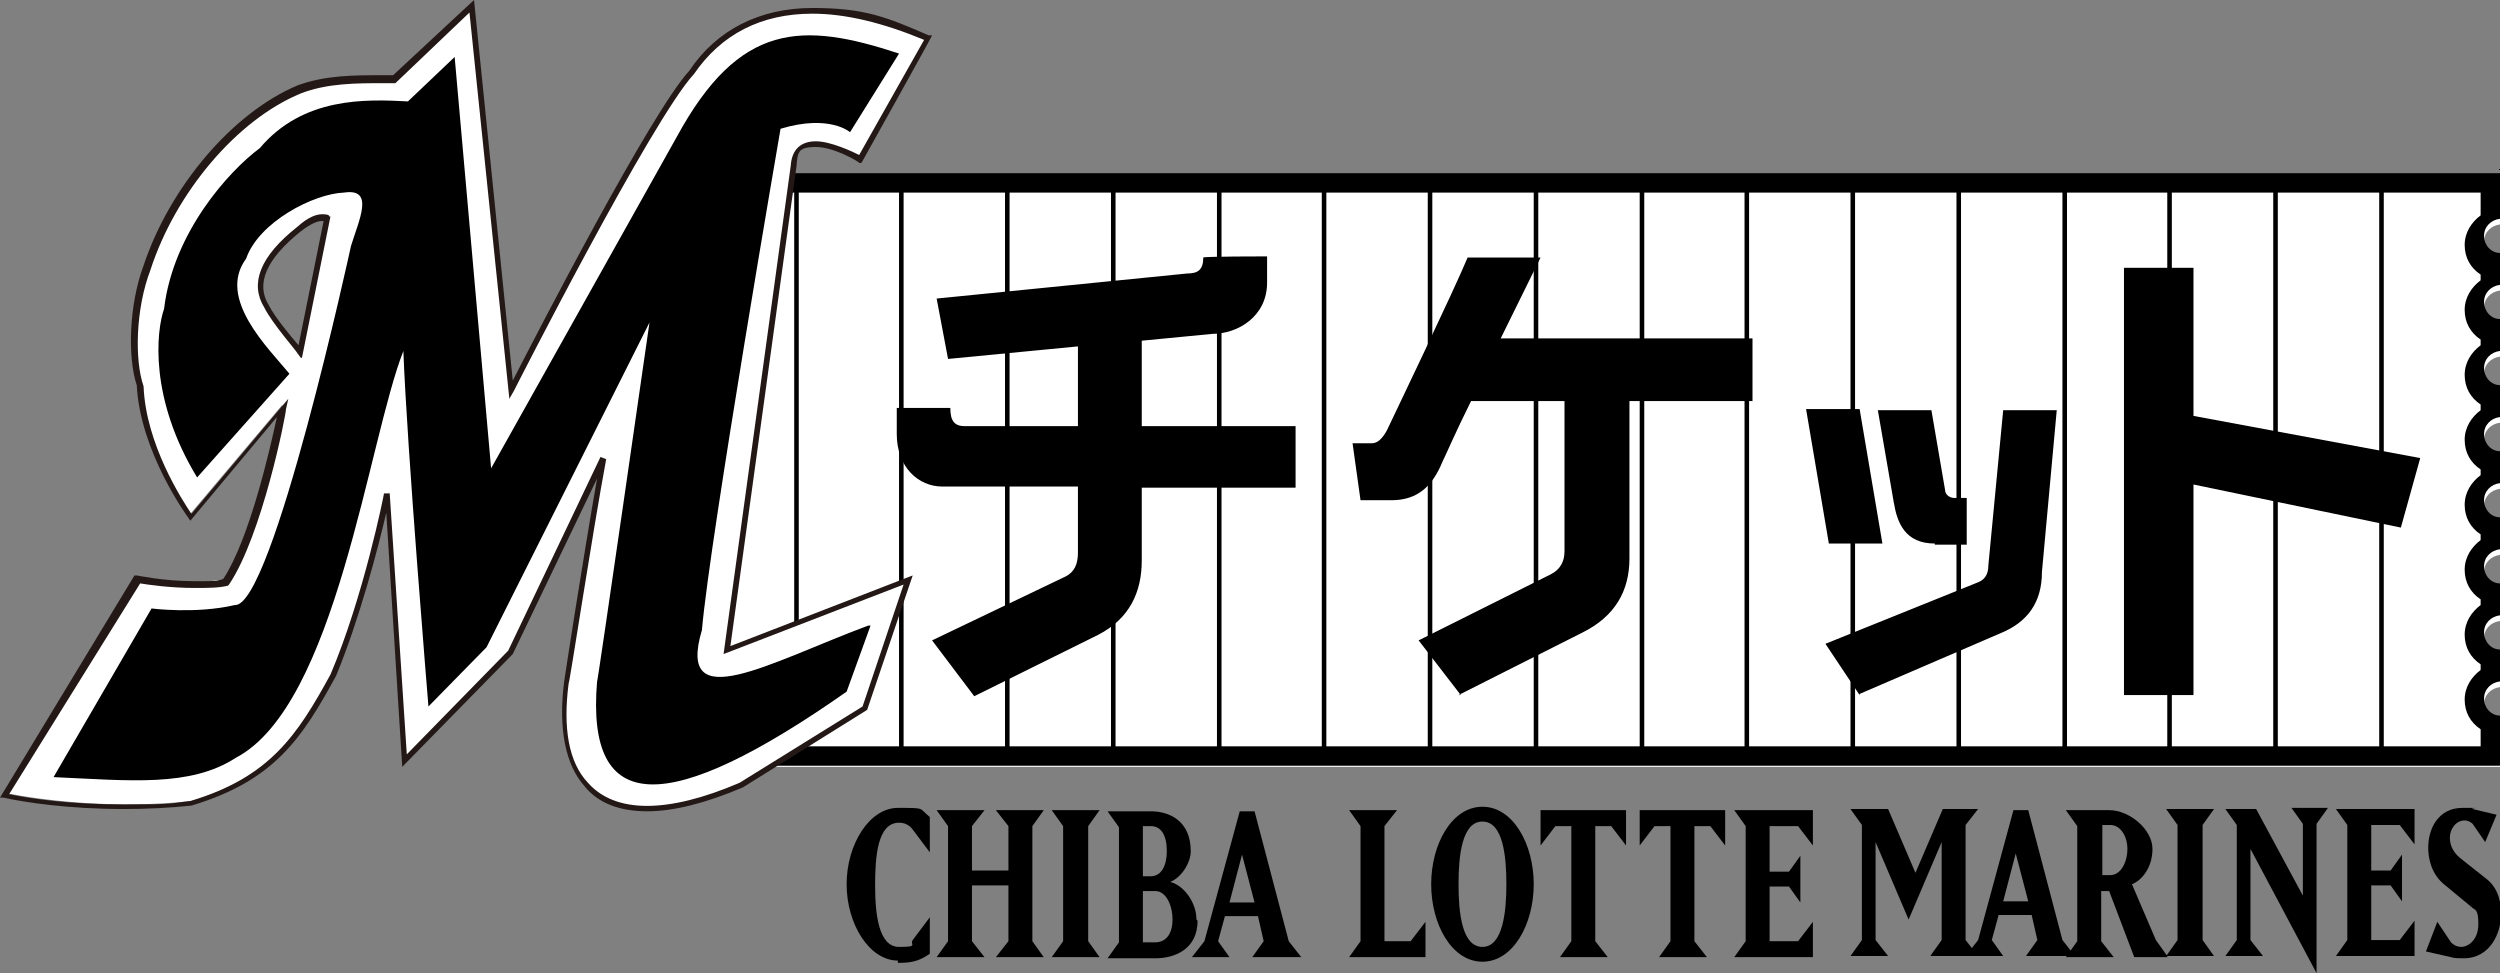 <svg id="_レイヤー_2" xmlns="http://www.w3.org/2000/svg" viewBox="0 0 219.4 85.4"><rect x="0" y="0" width="219.4" height="85.4" fill="#808080" stroke="none"/><defs><style>.cls-1{fill:#fff}</style></defs><g id="_レイヤー_1-2"><path d="M78.8 84.3c-2.5 0-4.5-3.2-4.5-6.7s2-6.7 4.5-6.7 1.8 0 2.8.8v3.1l-1.5-2c-.3-.4-.7-.6-1.2-.6-1.9 0-2.1 3-2.1 5.5s.3 5.4 2.1 5.4.9-.2 1.2-.6l1.5-2v3.2c-1 .7-1.7.8-2.8.8ZM87.4 84l1.1-1.4v-4.9h-3.2v4.9l1.1 1.4h-4.2l1-1.4V72.5l-1-1.4h4.2l-1.1 1.4v3.9h3.2v-3.9l-1.1-1.4h4.2l-1 1.4v10.1l1 1.4h-4.2ZM92.3 84l1-1.4V72.5l-1-1.4h4.2l-1 1.4v10.1l1 1.4h-4.2ZM102.4 74.7c0 1.3-.5 2.2-1.4 2.2h-.7v-4.4h.7c.9 0 1.4.8 1.4 2.2Zm2.6 6c0-1.5-1.1-3-2.3-3.3 1-.4 1.8-1.7 1.8-2.7 0-2.6-1.8-3.5-3.5-3.5h-3.8l1 1.4v10.1l-1 1.4h4.2c1.7 0 3.7-.8 3.7-3.3Zm-2.1 0c0 1.4-.7 2-1.5 2h-1.1v-4.5h1.1c.9 0 1.5 1.2 1.5 2.5ZM110.1 79.2h-2.2L109 75l1.1 4.2Zm4.1 4.8-1.1-1.4-3-11.4h-1.3l-3.1 11.4-1.1 1.4h3.3l-1-1.4.6-2.2h2.9l.5 2.2-1 1.4h4.2ZM118.4 84l1-1.4V72.5l-1-1.4h4.2l-1.1 1.4v10.1h2.3l1.3-1.7V84h-6.8ZM132.2 77.6c0 2.4-.3 5.5-2.1 5.5s-2.1-3-2.1-5.5.3-5.5 2.1-5.5 2.1 3 2.1 5.5Zm2.4 0c0-3.5-1.8-6.8-4.5-6.8s-4.5 3.3-4.5 6.8 1.8 6.8 4.5 6.8 4.5-3.3 4.5-6.8ZM141.4 72.5H140v10.1l1.1 1.4h-4.2l1-1.4V72.5h-1.4l-1.3 1.7v-3.1h7.5v3.1l-1.3-1.7ZM150.1 72.5h-1.4v10.1l1.1 1.4h-4.2l1-1.4V72.5h-1.4l-1.3 1.7v-3.1h7.5v3.1l-1.3-1.7ZM152.2 84l1-1.4V72.5l-1-1.4h6.9v3.1l-1.3-1.7h-2.5v4h1.7l1-1.4v4.1l-1-1.4h-1.7v4.8h2.5l1.3-1.7V84h-6.9ZM169.4 83.9l1-1.4v-8.6l-2.9 6.8-2.9-6.8v8.6l1.1 1.4h-3.3l1-1.4V72.4l-1-1.4h3.3l2.4 5.6 2.4-5.6h3.1l-1.1 1.4v10.1l1.1 1.4h-4.2Z"/><path d="M178 79.1h-2.2l1.1-4.2 1.1 4.2Zm4.1 4.8-1.1-1.4-3-11.4h-1.3l-3.1 11.4-1.1 1.4h3.3l-1-1.4.6-2.2h2.9l.5 2.2-1 1.4h4.2Z"/><path d="M186.7 74.5c0 1.2-.6 2.3-1.5 2.3h-.7v-4.4h.7c.9 0 1.5 1 1.5 2.1Zm3.5 9.4-1-1.4-2.1-4.9c.8-.3 1.8-1.4 1.8-3.1s-2-3.4-3.8-3.4h-3.8l1 1.4v10.1l-1 1.4h4.2l-1.1-1.4v-4.4h.7l2.2 5.8h2.9Z"/><path d="m190.1 83.9 1-1.4V72.4l-1-1.4h4.2l-1 1.4v10.1l1 1.4h-4.2ZM203.3 72.5v12.9l-5.8-10.9v8l1.1 1.4h-3.3l1-1.4V72.4l-1-1.4h2.7l4.1 7.6v-6.3l-1-1.4h3.2l-1 1.4ZM205 83.9l1-1.4V72.4l-1-1.4h6.9v3.1l-1.3-1.7h-2.5v4h1.7l1-1.4v4.1l-1-1.4h-1.7v4.8h2.5l1.3-1.7v3.1H205ZM216.1 84.1c-.3 0-.7 0-1-.1l-2.2-.5 1-2.6 1.2 1.8c.3.3.6.4.9.4.6 0 1.5-.6 1.5-2s-.3-1.2-.6-1.5l-2.3-1.9c-1.3-1-1.5-2.5-1.5-3.3 0-1.7.9-3.5 3-3.5s.6 0 .9.1l2.1.5-1 2.4-1.1-1.6c-.2-.2-.5-.3-.7-.3-.8 0-1.3.8-1.3 1.5s.3 1.3.9 1.8l2.4 1.9c.6.5 1.2 1.4 1.2 3s-.9 3.9-3.3 3.9Z"/><path class="cls-1" d="M218 61.8c0-.8.6-1.4 1.4-1.5v-2.8c-.8 0-1.4-.7-1.4-1.5s.6-1.4 1.4-1.5v-2.8c-.8 0-1.4-.7-1.4-1.5s.6-1.4 1.4-1.5v-2.8c-.8 0-1.4-.7-1.4-1.5s.6-1.4 1.4-1.5v-2.8c-.8 0-1.4-.7-1.4-1.5s.6-1.4 1.4-1.5v-2.8c-.8 0-1.4-.7-1.4-1.5s.6-1.4 1.4-1.5v-2.8c-.8 0-1.4-.7-1.4-1.5s.6-1.4 1.4-1.5v-2.8c-.8 0-1.4-.7-1.4-1.5s.6-1.4 1.4-1.5v-4.4H62.9h3.9l-9 52h161.6v-4.4c-.8 0-1.4-.7-1.4-1.5Z"/><path d="M217.7 17.4v1.5c-.8.6-1.4 1.5-1.4 2.6s.5 2 1.4 2.6v.5c-.8.6-1.4 1.5-1.4 2.6s.5 2 1.4 2.6v.5c-.8.6-1.4 1.5-1.4 2.6s.5 2 1.4 2.6v.5c-.8.6-1.4 1.5-1.4 2.6s.5 2 1.4 2.6v.5c-.8.6-1.4 1.5-1.4 2.6s.5 2 1.4 2.6v.5c-.8.6-1.4 1.5-1.4 2.6s.5 2 1.4 2.6v.5c-.8.6-1.4 1.5-1.4 2.6s.5 2 1.4 2.6v.5c-.8.6-1.4 1.5-1.4 2.6s.5 2 1.4 2.6v1.5H59.8l8.4-48.6h149.5m1.7-1.7H66.8l-9 52h161.6v-4.4c-.8 0-1.4-.7-1.4-1.5s.6-1.4 1.4-1.5V57c-.8 0-1.4-.7-1.4-1.5s.6-1.4 1.4-1.5v-2.8c-.8 0-1.4-.7-1.4-1.5s.6-1.4 1.4-1.5v-2.8c-.8 0-1.4-.7-1.4-1.5s.6-1.4 1.4-1.5v-2.8c-.8 0-1.4-.7-1.4-1.5s.6-1.4 1.4-1.5v-2.8c-.8 0-1.4-.7-1.4-1.5s.6-1.4 1.4-1.5V28c-.8 0-1.4-.7-1.4-1.5s.6-1.4 1.4-1.5v-2.8c-.8 0-1.4-.7-1.4-1.5s.6-1.4 1.4-1.5v-4.4Z"/><path d="M69.7 16.8h.4v49.9h-.4zM78.9 16.8h.4v49.9h-.4zM88.2 16.8h.4v49.9h-.4zM97.5 16.8h.4v49.9h-.4zM106.8 16.8h.4v49.9h-.4zM116 16.8h.4v49.9h-.4zM125.3 16.8h.4v49.9h-.4zM134.6 16.8h.4v49.9h-.4zM143.9 16.8h.4v49.9h-.4zM153.1 16.8h.4v49.9h-.4zM162.4 16.8h.4v49.9h-.4zM171.7 16.8h.4v49.9h-.4zM181 16.8h.4v49.9h-.4zM190.2 16.8h.4v49.9h-.4zM199.5 16.8h.4v49.9h-.4zM208.8 16.8h.4v49.9h-.4z"/><path class="cls-1" d="M75.9 62.1 65 68.9c-12.7 5.4-16.4-.6-15.3-9 0 0 2-13.3 3.3-19.7l-8.1 17-9.3 9.5-1.5-23.5s-1.8 9-4.8 15.9c-2.9 5.4-5.4 9.1-12.5 11.2-6.6.7-12.7 0-16.3-.7l11.5-19s4.4.9 7.8.2c2.9-4.3 5-15.3 5-15.3l-8.1 9.6s-4.1-5.6-4.4-11.5c-.7-2.2-.8-6.8.6-10.3 2.3-6.9 7.8-13.3 13.4-15.7 2.7-1 5.8-.9 8.4-.9L41.4.5l3.4 33.8S56.9 10.5 60.7 6.5c3.5-5.2 10.2-7.5 20.7-3l-6 10.6s-5.5-3.3-5.8.6l-5.8 42.5L79.7 51l-3.8 11.3ZM28.7 19.3s-.8-.6-2.5.9c-2.1 1.6-4.5 4.2-2.8 6.8.7 1.3 2.9 3.9 2.9 3.9l2.4-11.6Z"/><path d="M56.8 71.2c-2.4 0-4.3-.7-5.5-2.2-1.7-1.9-2.3-5.1-1.8-9.1 0-.1 1.7-11.1 2.9-17.9L45 57.4l-9.7 9.9L33.9 45c-.7 3-2.3 9.2-4.4 14.3-3 5.5-5.4 9.2-12.7 11.4-1.9.2-3.9.3-5.9.3-5 0-8.8-.6-10.6-1H0l11.8-19.5h.2s2.4.5 4.9.5 1.9 0 2.7-.2c2.3-3.5 4.1-11.4 4.7-14.2l-7.6 9.1-.2-.3s-4.2-5.7-4.5-11.6c-.8-2.4-.7-7 .6-10.5 2.3-6.9 7.8-13.4 13.5-15.8 2.4-.9 5-.9 7.4-.9h1L41.6 0 45 33.4c2.1-4.1 12.1-23.5 15.5-27.2C62.9 2.6 66.7.7 71.3.7s6.5.8 10.2 2.4h.3c0 .1-6.2 11.2-6.2 11.2h-.2c0-.1-2.2-1.4-3.8-1.4s-1.6.5-1.7 1.7l-5.8 42.1 16-6.2-4 11.8-10.9 6.8c-3.3 1.4-6.1 2.1-8.4 2.1Zm-4.1-31.1.5.2C52 46.7 50 59.9 49.9 60c-.5 3.9 0 6.9 1.7 8.7 2.4 2.7 7 2.7 13.3 0L75.7 62l3.6-10.7-15.8 6.1 5.9-42.9c.1-1.4.9-2.1 2.2-2.1s3.2.9 3.8 1.2l5.7-10.1c-3.6-1.5-6.9-2.3-9.8-2.3-4.5 0-8 1.8-10.4 5.3-3.7 4-15.7 27.6-15.8 27.8l-.4.7-3.5-33.9-6.5 6.2h-1.1c-2.3 0-4.9 0-7.2.9-5.6 2.3-11 8.7-13.2 15.5-1.3 3.4-1.4 7.9-.6 10.2.2 5.1 3.4 10 4.2 11.2L25.3 35l-.2.9c0 .5-2.1 11.1-5 15.4l-.1.1c-.8.2-1.8.2-2.9.2-2.2 0-4.2-.3-4.8-.4L.8 69.7c1.9.4 5.4.9 10.1.9s3.9-.1 5.8-.3c7-2.1 9.4-5.8 12.3-11.1 2.9-6.8 4.7-15.8 4.7-15.9h.5l1.5 22.9 8.9-9.1 8.1-17Zm-26.3-8.7-.3-.4c0-.1-2.2-2.6-2.9-4-1.3-2.1-.4-4.5 2.9-7.1 1-.9 1.7-1.1 2.2-1.1s.6.1.6.2h.1l-2.5 12.4Zm1.8-12c-.3 0-.9.2-1.8.9-3 2.4-4 4.6-2.8 6.5.5 1 1.9 2.7 2.6 3.5l2.2-10.9h-.2Z" style="fill:#231815"/><path d="M76.2 54.9c-8.6 3.2-16.9 8.1-14.6.4.7-8.1 6.9-44 6.9-44 4.3-1.3 6.1.3 6.1.3l4.3-6.9c-8.5-2.8-14-2.8-19.5 7.3L43.1 41.1 39.9 5l-4.1 3.9c-3.7-.2-9.2-.4-13 4.1-2.7 2-7.6 7.4-8.4 14.1-.7 2-1.3 7.9 2.9 14.8l8.1-9.1c-1.8-2.2-6.4-6.6-3.8-10.1 1.1-3.2 5.9-5.7 8.6-5.8 2.7-.4 1.3 2.4.6 4.7 0 0-6.9 31.8-10.2 31.5-3.4.8-7.3.3-7.3.3L4.7 68.2c6.7.3 12 .9 16-1.7 8.8-4.6 11.6-27.8 14.7-35.7.3 8.3 2.2 31.2 2.2 31.2l5.1-5.2L57 28.3s-4.6 32-4.6 31.5c-1 11.9 6.2 11.9 21.9.9l2.1-5.8ZM100.2 42.6v6.6c0 2.8-1.1 5.1-3.8 6.5l-10.9 5.4-3.7-4.9 11.7-5.6c.8-.4 1.1-1.1 1.1-2.1v-5.8H82.7c-2.1 0-4-1.7-4-4.6v-2.3h4.7c0 1.2.4 1.6 1.3 1.6h9.9v-7l-11.4 1.1-1-5.3 22-2.2c.9 0 1.4-.3 1.4-1.4 0-.1 5.6-.1 5.6-.1v2.3c0 3-2.6 4.5-4.8 4.5l-6.2.6v7.5h13.5v5.4h-13.5ZM128.2 61l-3.7-4.8 11.6-5.8c.8-.4 1.2-1.1 1.2-2V35.2h-8.2c-1.3 2.6-2.2 4.7-2.5 5.3-.9 2.2-2.2 3.4-4.5 3.4h-2.7l-.7-5h1.7c.5 0 .9-.4 1.3-1.1.9-1.9 5.8-12.1 7.1-15.2h6.4l-3.5 7.1h22.1v5.5H143V49c0 2.9-1.3 5.1-4.1 6.5L128 61ZM160.5 47.7l-2-11.8h4.7l2 11.8h-4.7zM163.2 61l-3-4.5 13.4-5.4c.5-.2.9-.6.9-1.5l1.3-13.6h4.7l-1.3 14.2c0 2.6-1.2 4.4-3.7 5.4l-12.3 5.3Z"/><path d="M169.8 47.7c-2.6 0-3.3-1.8-3.6-3.6l-1.4-8.1h4.7l1.2 7c0 .4.4.7.8.7h1.1v4.1h-2.8ZM192.5 42.5V61h-6.1V23.5h6.1v13l19.9 3.7-1.7 6.1-18.3-3.8Z"/></g></svg>